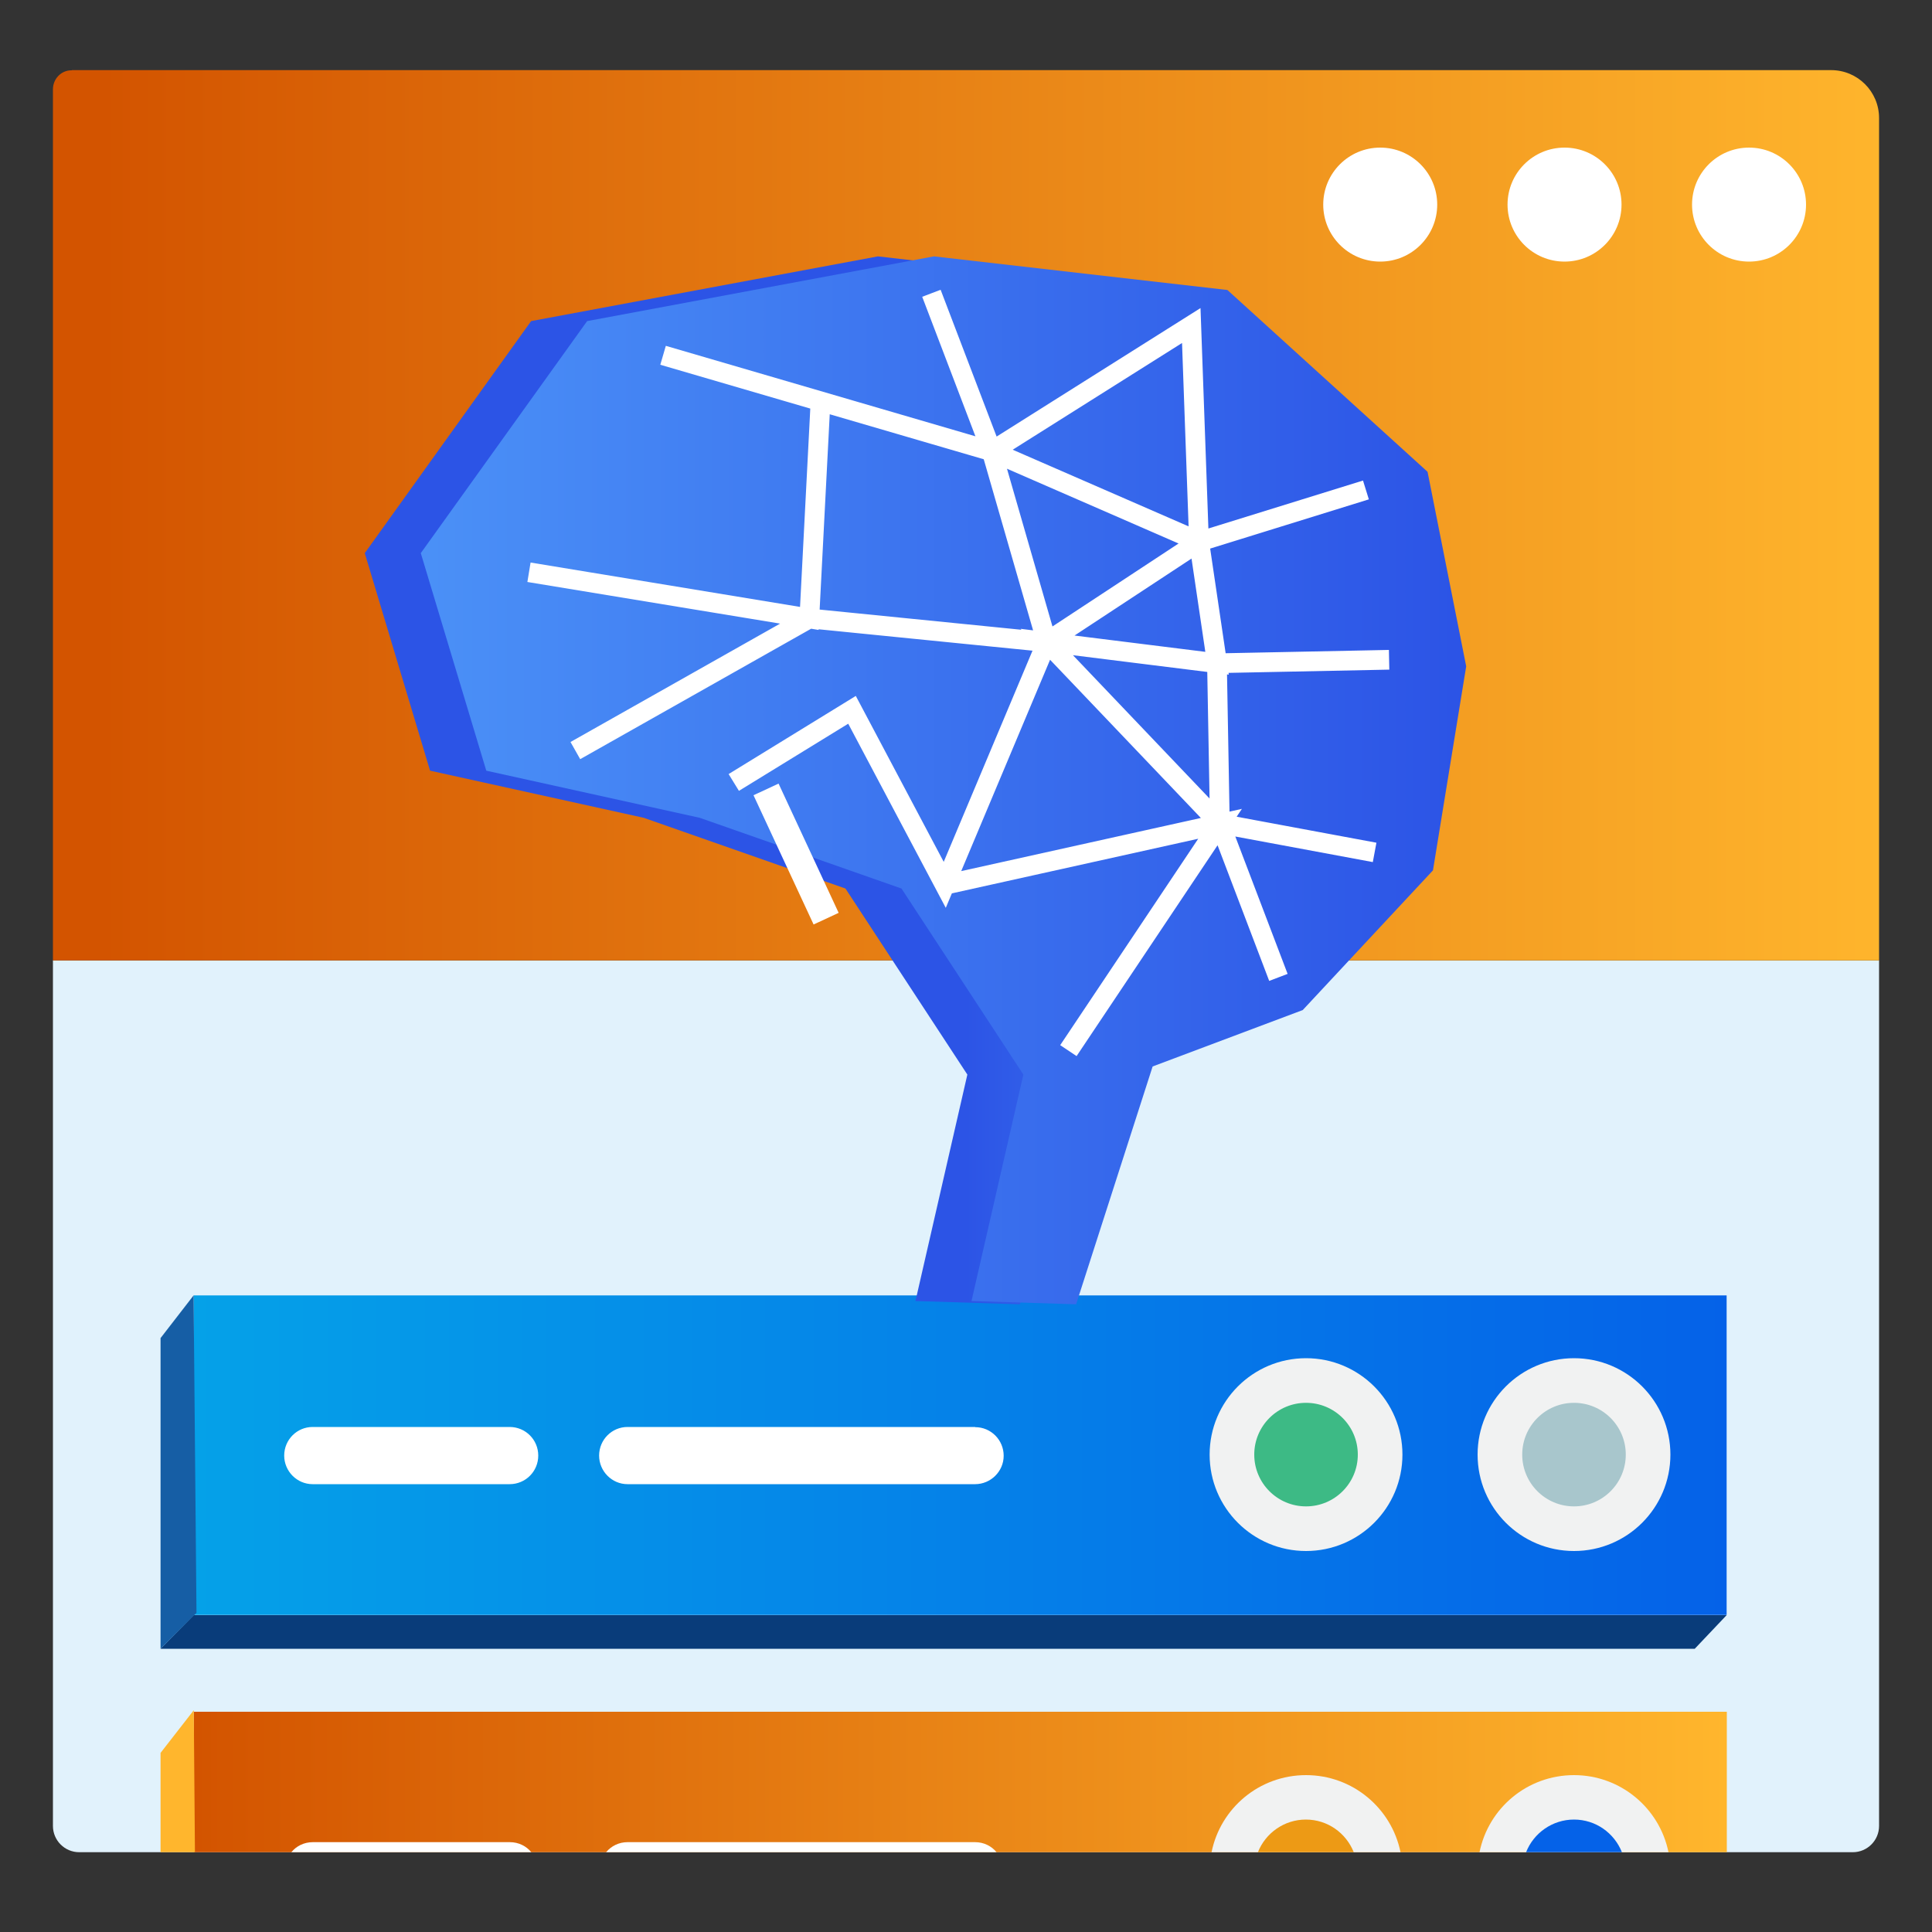 <?xml version="1.0" encoding="UTF-8"?>
<svg id="Layer_1" data-name="Layer 1" xmlns="http://www.w3.org/2000/svg" xmlns:xlink="http://www.w3.org/1999/xlink" viewBox="0 0 100 100">
  <rect x="0" y="0" width="100" height="100" fill="#333333" stroke="none"/>
  <defs>
    <style>
      .cls-1 {
        fill: #165ea5;
      }

      .cls-2 {
        fill: url(#linear-gradient-2);
      }

      .cls-3 {
        fill: #fff;
      }

      .cls-4 {
        fill: url(#linear-gradient-6);
      }

      .cls-5 {
        fill: #a8c6cc;
      }

      .cls-6 {
        stroke-width: 1.02px;
      }

      .cls-6, .cls-7 {
        fill: none;
        stroke: #fff;
        stroke-miterlimit: 10;
      }

      .cls-8 {
        fill: #f1f2f2;
      }

      .cls-7 {
        stroke-width: 1.43px;
      }

      .cls-9 {
        fill: url(#linear-gradient-5);
      }

      .cls-10 {
        fill: #e1f2fc;
      }

      .cls-11 {
        fill: url(#linear-gradient-3);
      }

      .cls-12 {
        fill: #3dba85;
      }

      .cls-13 {
        fill: #0562e8;
      }

      .cls-14 {
        fill: url(#linear-gradient);
      }

      .cls-15 {
        fill: #ed9a15;
      }

      .cls-16 {
        fill: #093c7a;
      }

      .cls-17 {
        fill: url(#linear-gradient-4);
      }
    </style>
    <linearGradient id="linear-gradient" x1="10.03" y1="92.24" x2="89.38" y2="92.24" gradientUnits="userSpaceOnUse">
      <stop offset="0" stop-color="#d35400"/>
      <stop offset="1" stop-color="#ffb62d"/>
    </linearGradient>
    <linearGradient id="linear-gradient-2" x1="10.02" y1="75.33" x2="89.37" y2="75.33" gradientUnits="userSpaceOnUse">
      <stop offset="0" stop-color="#05a1e8"/>
      <stop offset="1" stop-color="#0562e8"/>
    </linearGradient>
    <linearGradient id="linear-gradient-3" x1="20.74" y1="104.82" x2="15.72" y2="99.35" xlink:href="#linear-gradient"/>
    <linearGradient id="linear-gradient-4" x1="-2578.66" y1="2425.89" x2="-2577.63" y2="2425.89" gradientTransform="translate(236311.66 70450.34) scale(91.64 -29.03)" xlink:href="#linear-gradient"/>
    <linearGradient id="linear-gradient-5" x1="-2556.14" y1="2403.47" x2="-2556.54" y2="2403.47" gradientTransform="translate(133527.35 125861.82) scale(52.21 -52.35)" gradientUnits="userSpaceOnUse">
      <stop offset="0" stop-color="#4b91f7"/>
      <stop offset="1" stop-color="#2c54e6"/>
    </linearGradient>
    <linearGradient id="linear-gradient-6" x1="-2557.15" y1="2403.47" x2="-2556.12" y2="2403.47" gradientTransform="translate(133556.24 125861.82) scale(52.22 -52.35)" xlink:href="#linear-gradient-5"/>
  </defs>
  <path id="Rectangle_6393" data-name="Rectangle 6393" class="cls-10" d="m2.74,49.71h94.52v44.8c0,.75-.61,1.36-1.36,1.36H4.1c-.75,0-1.36-.61-1.36-1.36v-44.8Z"/>
  <g>
    <g>
      <rect class="cls-14" x="10.03" y="88.6" width="79.35" height="7.27"/>
      <rect class="cls-2" x="10.02" y="67.05" width="79.35" height="16.54"/>
      <path class="cls-8" d="m86.37,95.87h-9.79c.46-2.28,2.47-3.99,4.89-3.99s4.43,1.72,4.89,3.99Z"/>
      <path class="cls-8" d="m72.5,95.87h-9.79c.46-2.28,2.47-3.99,4.89-3.99s4.43,1.72,4.89,3.99Z"/>
      <circle class="cls-8" cx="81.47" cy="75.29" r="4.99"/>
      <circle class="cls-8" cx="67.6" cy="75.29" r="4.99"/>
      <path class="cls-13" d="m83.96,95.87h-4.97c.39-.99,1.36-1.69,2.48-1.69s2.08.69,2.48,1.69Z"/>
      <path class="cls-15" d="m70.08,95.87h-4.97c.39-.99,1.36-1.69,2.48-1.69s2.08.69,2.48,1.69Z"/>
      <circle class="cls-5" cx="81.47" cy="75.29" r="2.68"/>
      <circle class="cls-12" cx="67.6" cy="75.29" r="2.68"/>
      <path class="cls-3" d="m51.59,95.87h-20.22c.27-.32.66-.52,1.11-.52h17.99c.45,0,.85.2,1.11.52Z"/>
      <path class="cls-3" d="m27.5,95.87h-12.42c.26-.32.66-.52,1.11-.52h10.2c.45,0,.85.2,1.11.52Z"/>
      <path class="cls-3" d="m26.38,73.86h-10.2c-.81,0-1.47.66-1.47,1.48h0c0,.81.66,1.48,1.47,1.48,0,0,0,0,0,0h10.2c.82,0,1.48-.66,1.48-1.48h0c0-.82-.66-1.48-1.48-1.48Z"/>
      <path class="cls-3" d="m50.47,73.86h-17.99c-.81,0-1.47.66-1.47,1.48h0c0,.81.66,1.48,1.47,1.48,0,0,0,0,0,0h17.99c.81,0,1.48-.66,1.48-1.47h0c0-.82-.66-1.48-1.47-1.48,0,0,0,0,0,0Z"/>
    </g>
    <polygon class="cls-16" points="89.37 83.6 87.72 85.34 8.31 85.34 10.02 83.6 89.37 83.6"/>
    <polygon class="cls-1" points="10.02 67.05 8.31 69.26 8.31 85.34 10.17 83.48 10.02 67.05"/>
    <polygon class="cls-11" points="10.09 95.87 8.31 95.87 8.31 90.73 10.03 88.52 10.03 88.6 10.09 95.87"/>
  </g>
  <path id="Path_28185" data-name="Path 28185" class="cls-17" d="m3.72,3.63h91.06c1.37,0,2.48,1.11,2.48,2.48v43.6H2.74V4.62c0-.53.42-.98.95-.98.01,0,.02,0,.03,0Z"/>
  <circle id="Ellipse_11248" data-name="Ellipse 11248" class="cls-3" cx="90.53" cy="10.59" r="2.95"/>
  <circle id="Ellipse_11249" data-name="Ellipse 11249" class="cls-3" cx="80.98" cy="10.59" r="2.95"/>
  <circle id="Ellipse_11250" data-name="Ellipse 11250" class="cls-3" cx="71.44" cy="10.59" r="2.95"/>
  <path id="Path_28186" data-name="Path 28186" class="cls-9" d="m47.38,67.36l2.69-11.74-6.31-9.63-10.44-3.66-11.06-2.44-3.38-11.26,8.61-12.01,17.95-3.35,15.19,1.74,10.36,9.41,1.99,10.07-1.71,10.56-6.74,7.23-7.78,2.92-3.96,12.31-5.42-.17Z"/>
  <path id="Path_28187" data-name="Path 28187" class="cls-4" d="m50.28,67.36l2.69-11.74-6.31-9.63-10.44-3.66-11.05-2.44-3.39-11.26,8.61-12.01,17.95-3.35,15.19,1.74,10.36,9.41,2,10.07-1.72,10.56-6.74,7.23-7.77,2.92-3.96,12.31-5.43-.17Z"/>
  <path id="Path_28188" data-name="Path 28188" class="cls-6" d="m34.32,18.39l17.01,4.97-3.12-8.18,3.12,8.18,10.33-6.51.4,11.19,8.64-2.68-8.64,2.68.93,6.29,8.91-.18-8.91.18.15,8.3,8.01,1.49-8.01-1.49,3.03,7.96-3.03-7.96-8.96-9.4,8.82,1.1-.93-6.29-7.89,5.19,7.89-5.19-10.74-4.68,2.85,9.88-12.29-1.23.58-11.23-.58,11.23-14.51-2.39,14.51,2.39-12.11,6.84,12.11-6.84,12.29,1.23-5.28,12.56-4.8-9.06-6.12,3.76,6.12-3.76,4.8,9.06,14.25-3.16-7.85,11.74"/>
  <line id="Line_1091" data-name="Line 1091" class="cls-7" x1="42.76" y1="47.55" x2="39.65" y2="40.86"/>
</svg>